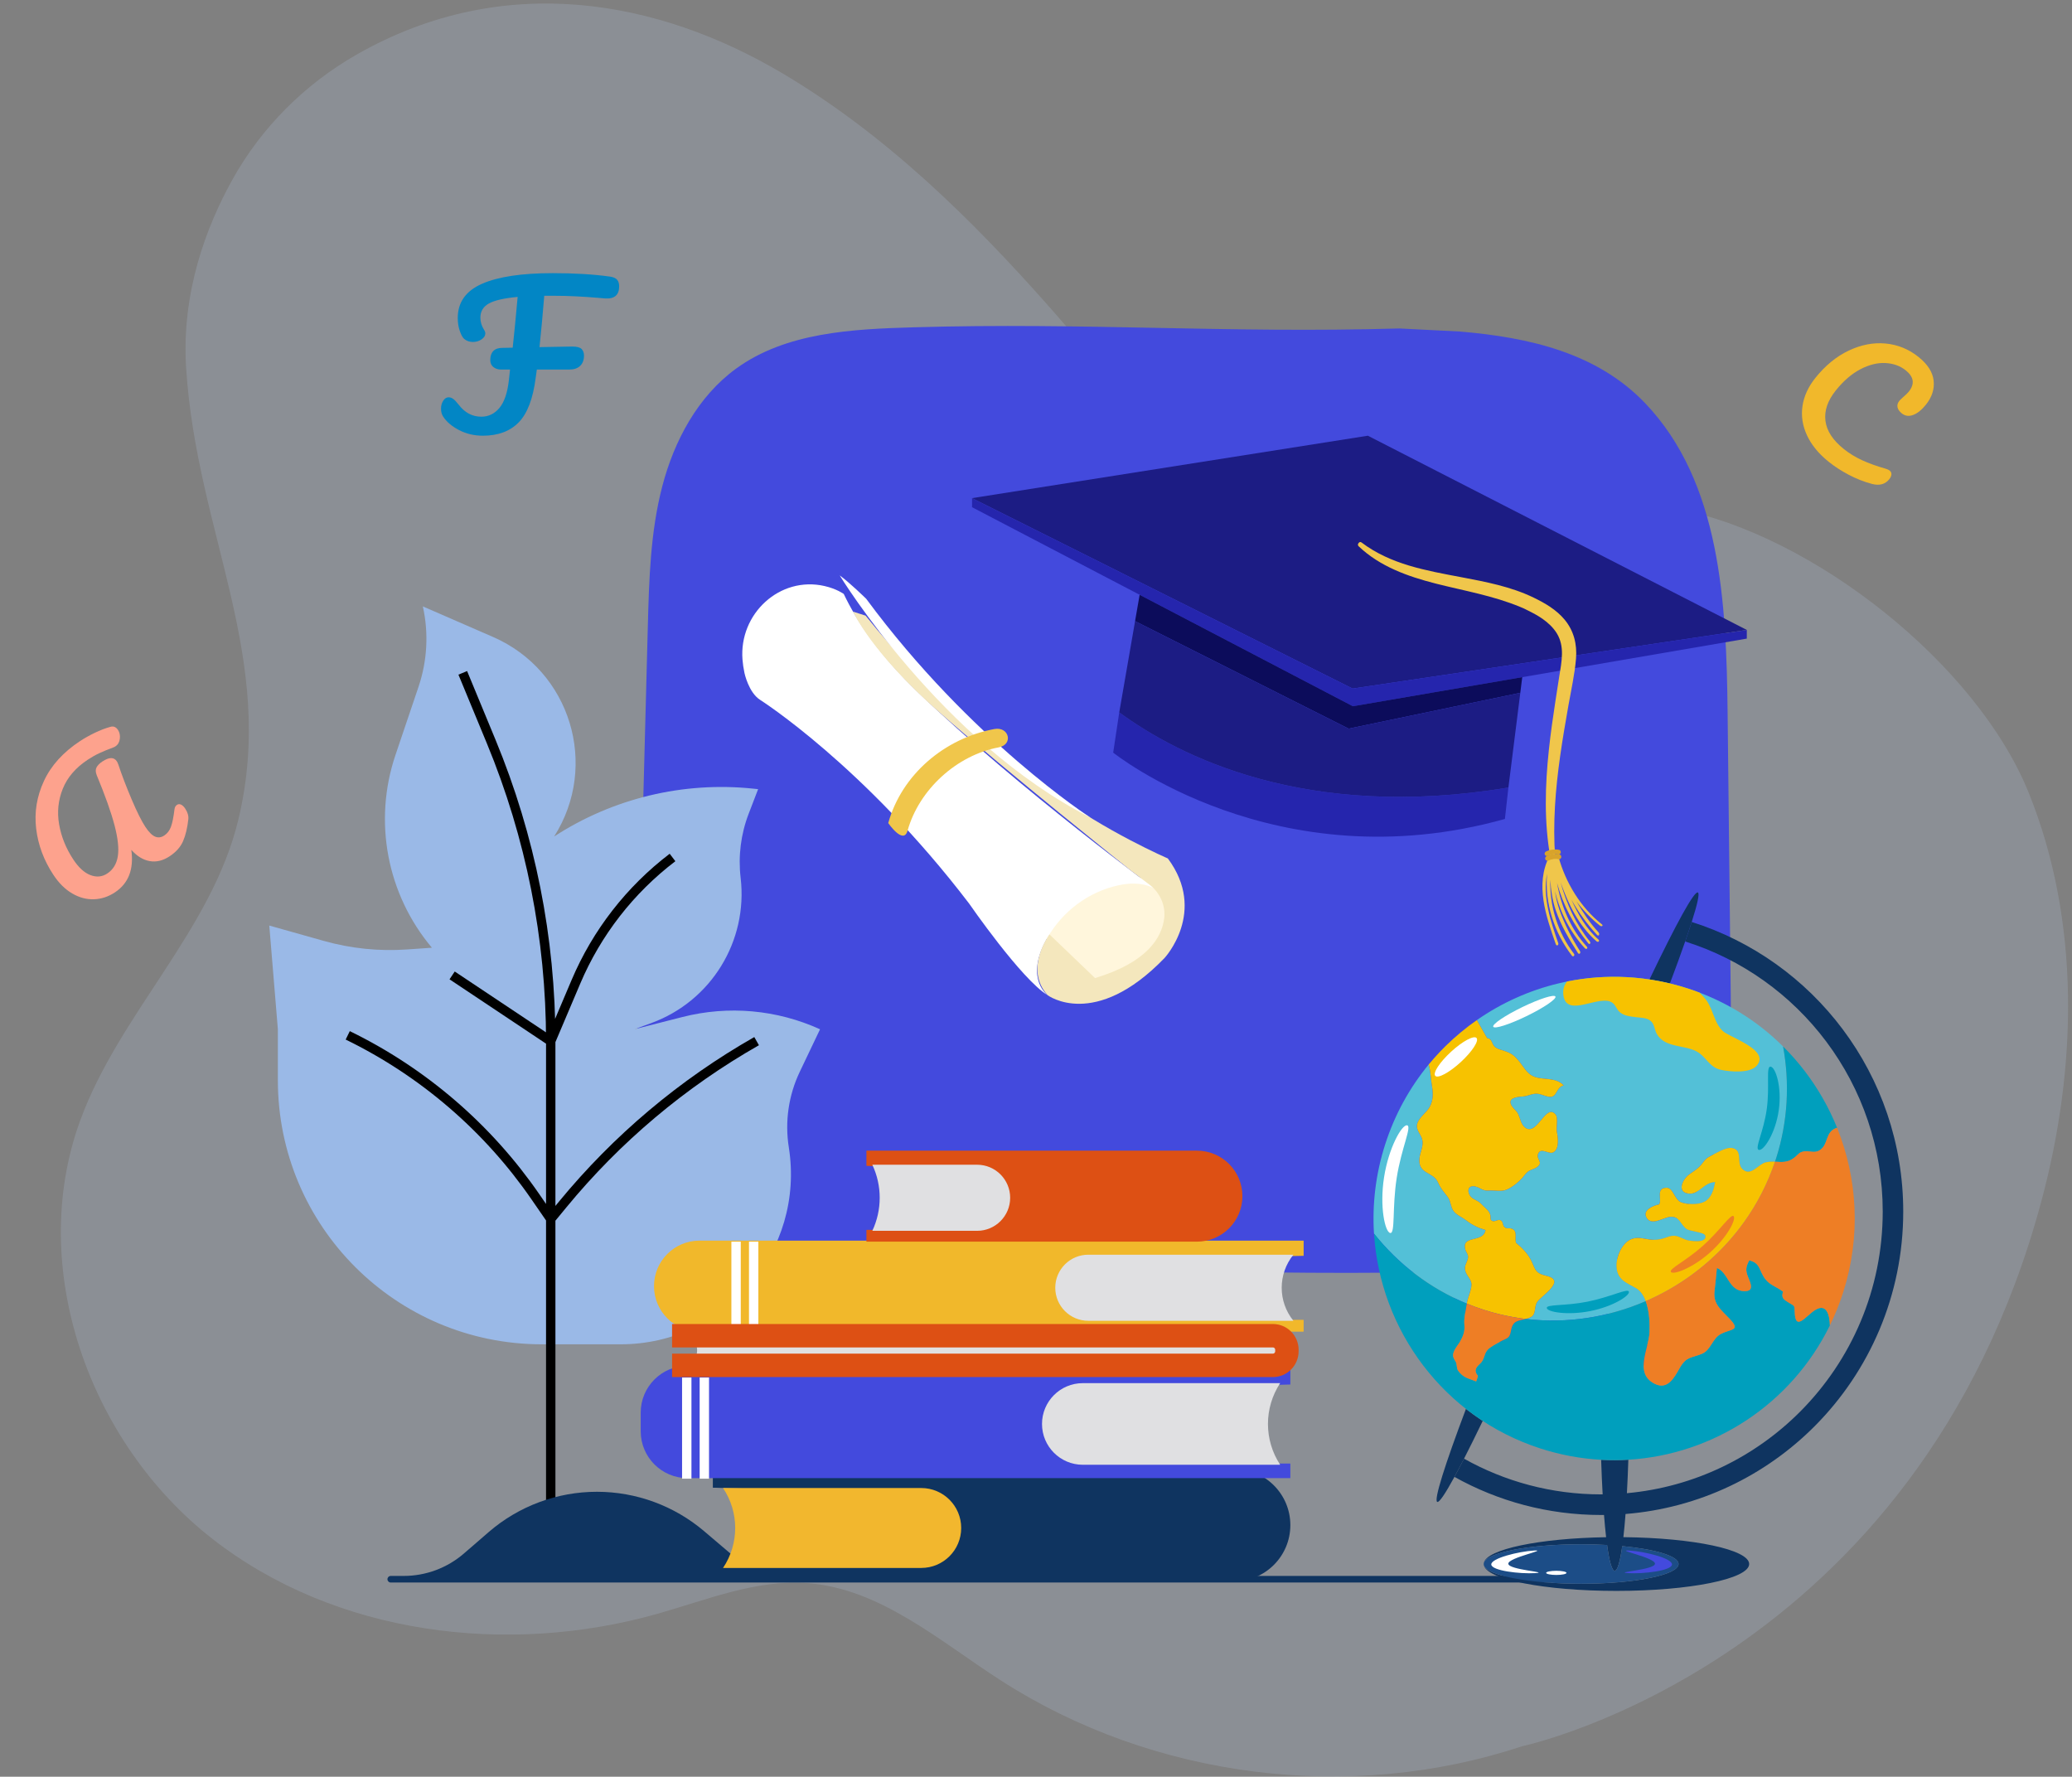 <?xml version="1.0" encoding="UTF-8"?> <svg xmlns="http://www.w3.org/2000/svg" width="442" height="379" viewBox="0 0 442 379" fill="none"><rect x="0" y="0" width="442" height="379" fill="#808080" stroke="none"/><path opacity="0.2" d="M39.706 78.479C41.952 113.874 59.094 140.258 50.866 174.756C45.226 198.404 25.43 216.216 17.097 239.054C5.675 270.357 19.006 307.693 45.256 328.217C71.506 348.741 108.172 353.307 140.238 344.248C150.754 341.276 161.258 336.911 172.158 337.695C187.768 338.818 200.422 350.057 213.587 358.519C246.047 379.384 288.053 384.672 324.671 372.503C324.671 372.503 408.934 354.755 435.434 256.351C443.136 227.749 443.852 196.544 432.754 169.081C421.656 141.618 386.675 114.011 357.571 108.504C326.627 102.649 292.617 116.065 264.11 102.679C247.587 94.921 236.253 79.534 224.175 65.847C207.232 46.647 188.794 28.577 166.75 15.547C140.804 0.21 107.789 -6.442 76.102 11.63C65.005 17.959 55.767 27.181 49.561 38.348C43.996 48.363 38.686 62.398 39.706 78.479Z" fill="#BCD0ED"></path><path d="M135.947 219.048C136.695 190.605 137.444 162.163 138.192 133.72C138.457 123.649 138.736 113.474 141.28 103.726C143.824 93.978 148.877 84.552 157.026 78.629C167.689 70.879 181.758 70.203 194.935 69.818C231.505 68.75 261.92 71.134 298.49 70.065L311.409 70.718C326.204 71.967 340.653 75.26 350.921 85.984C367.074 102.856 368.275 128.644 368.534 152C368.757 172.095 368.98 192.19 369.203 212.285C369.391 229.165 368.925 247.836 357.47 260.234C352.015 266.137 345.194 269.105 337.71 270.521C338.291 272.588 339.115 274.585 340.188 276.446C343.798 282.707 350.099 287.354 357.147 288.954C346.23 294.039 332.894 293.571 322.361 287.735C315.61 283.994 310.129 278.104 306.667 271.213C282.912 272.334 198.065 270.198 174.632 268.236C163.825 267.332 150.604 263.364 143.166 255.473C134.867 246.669 135.629 231.143 135.947 219.048Z" fill="#434ADD"></path><path d="M89.282 146.494L84.359 161.057C79.587 175.177 82.535 190.763 92.135 202.164L86.787 202.535C80.83 202.948 74.846 202.333 69.098 200.715L57.445 197.435L59.275 219.56V230.444C59.275 261.546 84.488 286.76 115.591 286.76H132.397C154.725 286.76 171.767 266.803 168.27 244.75C167.4 239.267 168.214 233.65 170.603 228.638L174.931 219.56C165.731 215.368 155.374 214.444 145.577 216.942L135.305 219.56L138.942 218.231C151.704 213.563 159.589 200.74 157.993 187.245C157.447 182.622 158.034 177.935 159.704 173.589L161.723 168.336L160.616 168.222C145.731 166.681 130.767 170.283 118.213 178.429C127.858 163.261 121.681 143.064 105.201 135.887L90.202 129.355C91.467 135.045 91.149 140.973 89.282 146.494Z" fill="#9AB9E7"></path><path d="M98.717 143.529L104.792 158.215C113.17 178.469 117.482 200.173 117.482 222.091V222.091M117.482 222.091L96.449 208.069M117.482 222.091V260.031M117.482 222.091L122.864 209.411C127.309 198.938 134.409 189.804 143.463 182.913V182.913M117.482 260.031V324.077M117.482 260.031L114.211 255.287C104.054 240.554 90.265 228.694 74.18 220.853V220.853M117.482 260.031L120.008 256.959C131.56 242.905 145.59 231.087 161.402 222.091V222.091" stroke="black" stroke-width="2"></path><path d="M82.652 336.87C82.652 336.482 82.967 336.168 83.355 336.168H86.118C90.839 336.168 95.401 334.467 98.971 331.378L104.231 326.826C110.648 321.273 118.85 318.217 127.336 318.217V318.217C135.713 318.217 143.817 321.195 150.2 326.619L160.561 335.423C161.126 335.904 161.844 336.168 162.586 336.168H330.742C331.13 336.168 331.445 336.482 331.445 336.87V336.87C331.445 337.258 331.13 337.573 330.742 337.573H83.355C82.967 337.573 82.652 337.258 82.652 336.87V336.87Z" fill="#0F3460"></path><path d="M275.258 325.332C275.258 318.711 269.891 313.344 263.27 313.344H152.063V317.346L165.264 317.746L169.392 325.332L161.672 334.207H152.063V337.32H263.27C269.891 337.32 275.258 331.953 275.258 325.332V325.332Z" fill="#0F3460"></path><path d="M136.676 301.334C136.676 295.811 141.153 291.334 146.676 291.334H275.257V295.336L260.407 295.736L255.764 303.322L264.448 312.196H275.257V315.31H146.676C141.153 315.31 136.676 310.833 136.676 305.31V301.334Z" fill="#434ADD"></path><path d="M146.5 293.843V315.425" stroke="white" stroke-width="2"></path><path d="M150.25 293.843V315.425" stroke="white" stroke-width="2"></path><path d="M139.512 274.349C139.512 268.988 143.858 264.642 149.218 264.642H278.093V267.882L263.243 268.206L258.599 274.349L267.284 281.534H278.093V284.055H149.218C143.858 284.055 139.512 279.709 139.512 274.349V274.349Z" fill="#F1B82B"></path><path d="M265.031 255.156C265.031 249.795 260.685 245.45 255.325 245.45L184.825 245.45V248.69L193.42 249.014L196.107 255.156L191.081 262.342H184.825V264.863H255.325C260.685 264.863 265.031 260.517 265.031 255.156V255.156Z" fill="#DD5014"></path><path d="M205.043 325.941C205.043 321.233 201.226 317.416 196.518 317.416H154.237V317.416C157.699 322.572 157.699 329.31 154.237 334.466V334.466H196.518C201.226 334.466 205.043 330.649 205.043 325.941V325.941Z" fill="#F2B72E"></path><path d="M222.281 303.75C222.281 298.942 226.179 295.044 230.987 295.044H273.087V295.044C269.613 300.328 269.613 307.172 273.087 312.455V312.455H230.987C226.179 312.455 222.281 308.558 222.281 303.75V303.75Z" fill="#E0E0E2"></path><path d="M225.109 274.695C225.109 270.802 228.265 267.646 232.158 267.646H275.915V267.646C272.58 271.754 272.58 277.637 275.915 281.744V281.744H232.158C228.265 281.744 225.109 278.588 225.109 274.695V274.695Z" fill="#E0E0E2"></path><path d="M215.488 255.503C215.488 251.61 212.332 248.454 208.439 248.454H186.084V248.454C188.182 252.919 188.182 258.087 186.084 262.552V262.552H208.439C212.332 262.552 215.488 259.396 215.488 255.503V255.503Z" fill="#E0E0E2"></path><path d="M157.02 264.863V283.719" stroke="white" stroke-width="2"></path><path d="M160.773 264.863V283.719" stroke="white" stroke-width="2"></path><path d="M147.633 285.244H274.836V290.775H147.633V290.775C149.067 289.21 149.067 286.809 147.633 285.244V285.244Z" fill="#E0E0E2"></path><path d="M143.367 291.249H271.521C273.178 291.249 274.521 289.905 274.521 288.249V287.928C274.521 286.271 273.178 284.928 271.521 284.928H143.367" stroke="#DD5014" stroke-width="5"></path><path d="M291.792 92.942L207.355 106.26L288.541 146.88L372.629 134.374L291.792 92.942Z" fill="#1C1C84"></path><path d="M207.355 106.26V108.191L288.602 150.65L372.629 136.223V134.374L288.541 146.88L207.355 106.26Z" fill="#2525AD"></path><path d="M238.759 151.96L237.465 160.545C237.465 160.545 272.137 188.383 321.026 174.696L321.775 167.988C278.56 175.218 251.358 161.21 238.759 151.96Z" fill="#2525AD"></path><path d="M341.699 197.161C337.174 193.572 333.969 188.279 332.443 182.71C332.33 182.297 331.779 182.446 331.714 182.801C331.611 182.664 331.405 182.644 331.239 182.73C331.159 182.443 330.693 182.312 330.514 182.659C327.411 188.674 329.808 195.468 331.884 201.418C332.047 201.886 332.564 201.634 332.401 201.165C330.776 196.509 329.037 191.295 330.025 186.388C329.474 192.591 331.541 198.944 335.327 203.867C335.601 204.222 336.025 203.795 335.75 203.437C332.313 198.968 330.537 193.297 330.72 187.665C330.826 189.883 331.17 192.096 331.88 194.188C332.968 197.393 334.785 200.453 336.605 203.291C336.872 203.709 337.295 203.279 337.027 202.862C335.278 200.133 333.77 197.203 332.679 194.14C332.211 192.827 331.903 191.453 331.708 190.058C332.754 194.569 334.932 198.811 338.064 202.254C338.394 202.617 338.83 202.295 338.496 201.927C335.065 198.154 333.001 193.324 332.149 188.339C333.408 193.007 335.732 197.422 338.801 201.214C339.111 201.597 339.434 201.181 339.121 200.794C336.125 197.092 334.145 192.764 332.907 188.21C334.574 192.907 336.737 197.439 340.556 200.78C340.93 201.107 341.339 200.728 340.966 200.402C338.342 198.106 336.613 195.007 335.202 191.898C336.732 194.616 338.572 197.156 340.706 199.452C341.043 199.815 341.328 199.238 340.995 198.879C339.117 196.859 337.676 194.623 336.28 192.257C337.717 194.183 339.388 195.936 341.281 197.437C341.669 197.745 342.089 197.47 341.699 197.161Z" fill="#F0C64B"></path><path d="M333.745 132.157C331.981 130.049 329.599 128.664 327.16 127.481C322.309 125.129 316.921 124.107 311.662 123.112C304.23 121.706 296.628 120.405 290.449 115.721C290.208 115.539 289.976 115.63 289.838 115.815C289.826 115.827 289.818 115.84 289.808 115.853C289.804 115.859 289.798 115.864 289.795 115.871C289.646 116.054 289.606 116.317 289.826 116.528C294.355 120.857 300.409 123 306.37 124.509C312.392 126.033 318.539 127.077 324.304 129.471C324.483 129.545 324.662 129.62 324.841 129.694C324.875 129.708 325.065 129.795 325.067 129.794C325.362 129.938 325.655 130.086 325.948 130.231C327.027 130.766 328.078 131.321 329.066 132.016C330.249 132.848 331.346 133.869 332.107 135.11C332.939 136.466 333.228 137.986 333.197 139.563C333.166 141.204 332.861 142.835 332.595 144.45C332.32 146.123 332.071 147.801 331.814 149.477C331.282 152.941 330.786 156.408 330.413 159.893C329.589 167.565 329.364 175.391 330.744 183.014C330.846 183.58 331.796 183.455 331.753 182.878C331.217 175.642 331.807 168.388 332.823 161.219C333.328 157.652 333.94 154.099 334.564 150.55C335.149 147.219 335.922 143.861 336.196 140.486C336.444 137.424 335.735 134.537 333.745 132.157Z" fill="#F0C64B"></path><path d="M330.366 183.56C330.453 183.518 330.542 183.479 330.631 183.441C330.685 183.42 330.683 183.42 330.623 183.443C330.649 183.434 330.675 183.424 330.701 183.415C330.741 183.402 330.78 183.389 330.82 183.377C331.012 183.318 331.209 183.275 331.408 183.247C331.455 183.24 331.504 183.231 331.552 183.229C331.418 183.236 331.574 183.228 331.601 183.227C331.698 183.222 331.795 183.22 331.892 183.222C331.989 183.224 332.086 183.229 332.183 183.238C332.231 183.243 332.279 183.249 332.327 183.255C332.355 183.259 332.382 183.263 332.409 183.267C332.342 183.255 332.338 183.254 332.397 183.265C332.538 183.292 332.662 183.299 332.794 183.228C332.903 183.17 333.009 183.052 333.042 182.931C333.107 182.689 332.99 182.338 332.707 182.285C331.741 182.105 330.767 182.219 329.881 182.654C329.64 182.772 329.532 183.116 329.67 183.349C329.816 183.595 330.107 183.687 330.366 183.56Z" fill="#D8A32B"></path><path d="M330.256 182.557C330.344 182.515 330.432 182.476 330.522 182.438C330.576 182.417 330.573 182.418 330.513 182.44C330.539 182.431 330.566 182.422 330.592 182.413C330.631 182.399 330.671 182.386 330.71 182.374C330.902 182.316 331.099 182.272 331.298 182.244C331.346 182.237 331.395 182.228 331.443 182.226C331.309 182.233 331.465 182.226 331.492 182.224C331.589 182.219 331.686 182.217 331.783 182.219C331.88 182.221 331.977 182.226 332.073 182.236C332.122 182.24 332.17 182.246 332.218 182.252C332.245 182.256 332.273 182.26 332.3 182.264C332.233 182.252 332.228 182.251 332.287 182.262C332.428 182.289 332.553 182.296 332.685 182.226C332.793 182.167 332.9 182.049 332.932 181.928C332.997 181.686 332.88 181.335 332.598 181.283C331.632 181.102 330.658 181.216 329.772 181.651C329.53 181.769 329.423 182.113 329.561 182.346C329.707 182.593 329.998 182.684 330.256 182.557Z" fill="#D8A32B"></path><path d="M324.308 147.787L324.728 144.447L288.595 150.65L243.108 126.879L242.133 132.496L287.687 155.43L324.308 147.787Z" fill="#0C0C5B"></path><path d="M287.69 155.43L242.136 132.496L238.758 151.96C251.357 161.21 278.56 175.218 321.774 167.988L324.312 147.787L287.69 155.43Z" fill="#1C1C84"></path><path d="M247.572 190.439C250.794 195.253 248.117 202.696 241.593 207.062C235.069 211.428 230.183 209.053 226.161 204.884C220.279 198.785 223.401 193.994 229.925 189.627C236.449 185.261 244.35 185.624 247.572 190.439Z" fill="#FFF6DC"></path><path d="M162.202 149.326C162.202 149.326 184.335 163.38 206.732 192.74C206.732 192.74 217.892 208.917 223.486 212.292C223.486 212.292 218.834 209.037 222.857 201.104C225.813 195.279 231.1 190.878 237.397 189.138C240.914 188.165 244.798 188.023 247.619 190.5C247.619 190.5 217.263 168.247 196.034 147.862C187.552 139.717 182.727 132.468 179.99 126.698C179.99 126.698 178.496 125.604 175.897 125.011C166.343 122.831 157.633 130.915 158.388 140.685C158.459 141.597 158.595 142.554 158.81 143.555C158.81 143.555 159.683 147.756 162.202 149.326Z" fill="white"></path><path d="M223.484 212.292C223.484 212.292 233.5 219.817 248.422 204.355C248.422 204.355 257.585 194.482 249.121 183.115C249.121 183.115 235.806 177.388 224.343 168.835C212.881 160.283 198.385 148.373 184.646 131.324L181.977 130.47C181.977 130.47 185.836 139.189 200.391 151.959C214.946 164.729 241.172 185.665 241.172 185.665L245.127 188.632C247.397 190.336 248.7 193.109 248.342 195.925C247.833 199.935 244.804 205.264 233.598 208.638L223.872 199.315C223.872 199.315 218.344 206.666 223.484 212.292Z" fill="#F4E7BD"></path><path d="M232.617 174.409C232.617 174.409 207.128 158.001 184.778 127.73C184.778 127.73 181.219 124.245 179.125 122.744C179.125 122.744 200.741 158.217 232.617 174.409Z" fill="white"></path><path d="M193.603 177.196C196.048 168.427 204.103 161.089 213.042 159.424C216.223 158.831 215.281 154.923 212.109 155.514C201.508 157.49 192.372 165.198 189.479 175.574C189.479 175.574 192.734 180.314 193.603 177.196Z" fill="#F0C64B"></path><g clip-path="url(#clip0_737_461)"><path d="M387.122 304.208C398.782 292.501 406 276.303 405.999 258.435C406 243.858 401.195 230.387 393.093 219.567C385.093 208.88 373.873 200.77 360.875 196.67C360.483 197.898 360.016 199.292 359.48 200.834C371.623 204.643 382.119 212.219 389.597 222.208C397.15 232.301 401.623 244.832 401.624 258.435C401.623 275.104 394.904 290.175 384.029 301.101C374.366 310.803 361.447 317.208 347.051 318.52C347.174 316.296 347.278 313.906 347.359 311.381C345.438 311.496 343.502 311.502 341.557 311.395C341.64 314.009 341.748 316.481 341.878 318.77C341.768 318.771 341.659 318.774 341.55 318.774C330.927 318.774 320.963 316.008 312.308 311.154C311.564 312.607 310.879 313.909 310.262 315.042C319.526 320.219 330.203 323.169 341.55 323.169C341.757 323.169 341.962 323.163 342.169 323.161C342.304 324.908 342.453 326.497 342.615 327.908C328.358 328.131 317.064 330.49 316.528 333.409C317.085 331.184 326.165 329.415 337.284 329.415C339.203 329.415 341.058 329.469 342.822 329.568C343.297 333.052 343.857 335.07 344.457 335.07C345.044 335.07 345.592 333.147 346.06 329.809C353.151 330.479 358.067 331.936 358.067 333.626C358.067 335.951 348.762 337.837 337.284 337.837C326.165 337.837 317.085 336.067 316.528 333.843C317.091 336.911 329.537 339.363 344.816 339.363C360.455 339.363 373.132 336.794 373.132 333.626C373.132 330.559 361.249 328.053 346.301 327.897C346.468 326.434 346.622 324.779 346.761 322.957C362.477 321.694 376.616 314.765 387.122 304.208Z" fill="#0F3460"></path><path d="M337.283 337.837C348.761 337.837 358.066 335.951 358.066 333.626C358.066 331.936 353.15 330.479 346.059 329.809C345.591 333.147 345.043 335.07 344.456 335.07C343.856 335.07 343.296 333.052 342.821 329.568C341.057 329.469 339.202 329.415 337.283 329.415C326.164 329.415 317.084 331.184 316.527 333.409C316.509 333.481 316.5 333.553 316.5 333.626C316.5 333.699 316.509 333.77 316.527 333.843C317.084 336.067 326.164 337.837 337.283 337.837Z" fill="#1C4D87"></path><path d="M316.297 303.102C316.209 303.045 316.121 302.987 316.033 302.929C315.561 302.617 315.095 302.297 314.635 301.969C314.539 301.901 314.445 301.831 314.349 301.762C313.945 301.47 313.545 301.172 313.15 300.869C313.071 300.808 312.991 300.749 312.913 300.688C312.848 300.638 312.783 300.588 312.718 300.537C308.213 312.487 305.816 320.043 306.594 320.379C307.012 320.559 308.303 318.638 310.263 315.042C310.881 313.909 311.565 312.607 312.31 311.154C313.495 308.841 314.832 306.141 316.297 303.102Z" fill="#0F3460"></path><path d="M359.481 200.834C360.017 199.292 360.484 197.898 360.877 196.67C362.112 192.797 362.603 190.554 362.187 190.375C361.399 190.035 357.506 197.165 351.867 208.934C353.32 209.153 354.775 209.432 356.226 209.782C357.49 206.42 358.583 203.417 359.481 200.834Z" fill="#0F3460"></path><path d="M360.019 210.848C358.759 210.441 357.494 210.086 356.228 209.782C354.776 209.432 353.322 209.153 351.868 208.934C338.676 206.95 325.557 210.272 315.052 217.592L317.236 221.442C318.267 221.525 318.203 222.556 318.75 223.166C319.237 223.707 319.997 223.873 320.658 224.081C322.328 224.609 323.037 225.1 324.144 226.49C325.406 228.074 325.959 229.495 328.148 229.917C330.021 230.278 332.147 229.984 333.567 231.535C331.842 231.971 332.23 234.183 330.479 233.962C329.387 233.824 328.517 233.184 327.358 233.323C326.53 233.421 325.8 233.825 324.956 233.887C323.755 233.975 321.347 234.13 322.539 235.976C322.953 236.616 323.537 236.926 323.887 237.686C324.32 238.63 324.475 239.912 325.385 240.558C327.942 242.372 329.766 235.172 331.866 237.767C332.423 238.456 331.94 240.502 332.117 241.411C332.349 242.608 332.723 245.065 331.345 245.814C330.42 246.317 328.68 244.662 328.121 246.124C327.658 247.337 329.327 247.865 327.906 248.946C327.342 249.376 326.574 249.464 325.996 249.88C325.479 250.251 325.175 250.782 324.759 251.25C323.903 252.213 322.602 253.24 321.416 253.758C320.242 254.271 318.839 253.859 317.58 253.964C316.238 254.077 315.892 253.372 314.682 253.089C313.347 252.777 312.877 253.851 313.53 254.969C314.066 255.886 315.208 255.971 315.91 256.757C316.624 257.556 317.679 258.164 317.929 259.189C318.072 259.772 317.739 260.201 318.393 260.465C318.896 260.669 319.559 260.024 320.104 260.292C320.7 260.585 320.489 261.313 320.905 261.72C321.403 262.208 321.892 261.881 322.466 262.082C323.793 262.548 323.109 263.973 323.386 265.105C324.74 266.197 326.086 267.584 326.784 269.2C327.643 271.188 327.752 271.643 329.967 272.174C334.183 273.185 328.83 276.374 327.916 277.732C327.201 278.795 327.776 280.341 326.54 280.97C326.193 281.148 325.845 281.263 325.507 281.351C334.323 282.402 343.136 280.986 351.067 277.554C350.63 276.366 349.985 275.362 349.042 274.803C347.221 273.724 345.308 273.185 344.907 270.802C344.629 269.149 345.225 267.154 346.203 265.818C347.332 264.278 348.679 263.824 350.497 264.165C352.52 264.545 353.548 264.669 355.535 263.94C357.451 263.236 357.837 263.76 359.625 264.458C360.304 264.723 364.106 265.318 363.797 263.634C363.642 262.787 360.469 262.691 359.752 262.142C358.383 261.095 358.372 259.471 356.349 259.564C354.966 259.626 352.421 261.537 351.317 259.872C350.182 258.161 352.68 257.151 353.906 256.92C354.635 255.92 353.104 253.416 355.504 253.36C356.923 253.328 357.189 255.86 358.58 256.441C359.889 256.989 362.379 257.02 363.633 256.328C365.133 255.501 365.571 253.75 365.893 252.14C363.607 252.174 362.424 254.69 360.502 254.624C357.511 254.522 358.897 251.547 360.31 250.54C361.304 249.832 362.119 249.38 362.914 248.437C363.552 247.681 363.767 247.177 364.703 246.7C365.809 246.136 368.152 244.681 369.401 244.878C371.921 245.275 370.328 247.968 371.639 249.324C373.435 251.181 375.03 248.312 376.701 247.941C377.398 247.786 378.037 247.784 378.646 247.809C378.646 247.809 378.646 247.809 378.646 247.809C378.722 247.581 378.801 247.355 378.874 247.125C381.413 239.188 381.797 231.001 380.37 223.225C374.827 217.722 367.948 213.406 360.019 210.848Z" fill="#53C0D7"></path><path d="M312.9 278.082C312.904 278.047 312.91 278.014 312.914 277.98C313.07 276.741 314.098 274.798 313.86 273.65C313.629 272.531 312.467 271.791 312.5 270.449C312.52 269.621 313.188 268.901 313.168 268.082C313.152 267.469 312.732 267.115 312.58 266.556C311.697 263.332 316.518 265.208 316.882 262.379C315.27 261.915 314.045 261.302 312.726 260.287C311.874 259.631 310.649 259.171 310.026 258.271C309.416 257.388 309.502 256.257 308.853 255.373C308.053 254.28 307.325 253.556 306.781 252.277C305.757 249.874 302.431 250.53 302.797 247.075C302.943 245.692 303.771 244.366 303.359 242.964C303.034 241.853 301.996 241.031 302.307 239.773C302.655 238.361 304.288 237.382 304.975 236.123C305.791 234.628 305.718 233.09 305.436 231.465C305.24 230.338 305.195 228.543 304.769 227.073C300.727 231.98 297.528 237.725 295.471 244.158C293.451 250.474 292.71 256.894 293.1 263.137C298.234 269.591 304.962 274.825 312.9 278.082Z" fill="#53C0D7"></path><path d="M304.976 236.123C304.289 237.382 302.656 238.362 302.307 239.773C301.996 241.031 303.035 241.853 303.36 242.964C303.772 244.366 302.944 245.692 302.798 247.075C302.432 250.53 305.758 249.874 306.781 252.277C307.326 253.556 308.053 254.28 308.854 255.373C309.503 256.257 309.417 257.388 310.027 258.271C310.65 259.171 311.874 259.631 312.726 260.287C314.046 261.302 315.27 261.916 316.883 262.379C316.518 265.208 311.697 263.332 312.581 266.557C312.733 267.115 313.152 267.469 313.168 268.082C313.189 268.901 312.521 269.621 312.5 270.449C312.467 271.791 313.63 272.531 313.861 273.65C314.099 274.798 313.071 276.741 312.915 277.98C312.911 278.014 312.905 278.047 312.901 278.082C313.436 278.302 313.979 278.51 314.525 278.712C314.562 278.726 314.599 278.742 314.636 278.755C315.219 278.969 315.809 279.172 316.404 279.364C316.792 279.489 317.181 279.609 317.57 279.723C317.747 279.775 317.926 279.823 318.104 279.874C318.31 279.932 318.517 279.992 318.724 280.047C318.962 280.112 319.201 280.171 319.439 280.23C319.583 280.267 319.727 280.305 319.871 280.34C320.151 280.407 320.431 280.471 320.712 280.533C320.81 280.555 320.909 280.578 321.007 280.6C321.321 280.667 321.635 280.731 321.949 280.792C322.011 280.804 322.073 280.817 322.136 280.829C322.477 280.895 322.819 280.955 323.16 281.013C323.193 281.019 323.226 281.025 323.258 281.03C323.621 281.09 323.983 281.147 324.346 281.199C324.356 281.201 324.367 281.202 324.378 281.204C324.754 281.257 325.13 281.306 325.506 281.351C325.844 281.263 326.192 281.148 326.539 280.97C327.776 280.341 327.2 278.796 327.915 277.732C328.83 276.374 334.182 273.185 329.966 272.174C327.751 271.643 327.642 271.188 326.783 269.2C326.085 267.584 324.739 266.197 323.385 265.105C323.109 263.973 323.793 262.548 322.465 262.082C321.891 261.881 321.402 262.208 320.904 261.72C320.489 261.313 320.699 260.585 320.103 260.292C319.558 260.024 318.895 260.669 318.392 260.466C317.738 260.201 318.071 259.772 317.928 259.189C317.678 258.164 316.623 257.556 315.909 256.757C315.207 255.971 314.065 255.886 313.529 254.969C312.876 253.852 313.346 252.777 314.681 253.089C315.891 253.372 316.238 254.077 317.58 253.964C318.838 253.859 320.241 254.271 321.415 253.758C322.601 253.24 323.902 252.213 324.758 251.25C325.174 250.782 325.478 250.252 325.995 249.88C326.573 249.464 327.341 249.376 327.905 248.946C329.326 247.865 327.658 247.337 328.12 246.124C328.68 244.662 330.419 246.317 331.345 245.814C332.722 245.065 332.348 242.608 332.116 241.411C331.939 240.502 332.422 238.456 331.865 237.767C329.765 235.173 327.941 242.373 325.385 240.558C324.474 239.912 324.319 238.63 323.886 237.686C323.536 236.926 322.952 236.616 322.538 235.976C321.346 234.13 323.755 233.975 324.955 233.887C325.799 233.825 326.529 233.421 327.357 233.323C328.516 233.184 329.386 233.824 330.478 233.962C332.229 234.183 331.841 231.971 333.566 231.535C332.147 229.984 330.02 230.278 328.147 229.917C325.958 229.495 325.405 228.074 324.143 226.49C323.036 225.1 322.327 224.609 320.658 224.082C319.996 223.873 319.236 223.707 318.75 223.166C318.202 222.556 318.267 221.525 317.236 221.442L315.051 217.592H315.05C315.046 217.595 315.041 217.598 315.037 217.601C312.678 219.247 310.45 221.093 308.384 223.126C308.356 223.154 308.327 223.182 308.299 223.209C307.496 224.003 306.718 224.825 305.966 225.674C305.928 225.717 305.89 225.76 305.853 225.802C305.493 226.21 305.14 226.624 304.793 227.044C304.785 227.054 304.777 227.063 304.769 227.072C304.769 227.073 304.77 227.073 304.77 227.073C305.196 228.543 305.241 230.338 305.437 231.465C305.719 233.09 305.792 234.628 304.976 236.123Z" fill="#F7C200"></path><path d="M352.401 276.951C352.71 276.807 353.018 276.66 353.324 276.509C353.414 276.464 353.505 276.419 353.595 276.373C353.878 276.232 354.161 276.089 354.441 275.942C354.541 275.89 354.641 275.835 354.741 275.783C355.01 275.64 355.279 275.495 355.546 275.347C355.65 275.289 355.754 275.23 355.858 275.171C356.12 275.024 356.381 274.874 356.64 274.722C356.744 274.661 356.847 274.599 356.951 274.538C357.209 274.383 357.467 274.226 357.723 274.067C357.823 274.005 357.923 273.942 358.023 273.879C358.283 273.716 358.541 273.549 358.798 273.38C358.891 273.32 358.983 273.259 359.075 273.198C359.342 273.02 359.607 272.84 359.87 272.657C359.95 272.602 360.029 272.547 360.108 272.492C360.389 272.294 360.668 272.094 360.946 271.891C361.005 271.847 361.064 271.805 361.123 271.761C361.434 271.531 361.742 271.298 362.047 271.061C362.071 271.043 362.095 271.025 362.119 271.006C363.809 269.691 365.418 268.267 366.934 266.74C366.938 266.736 366.941 266.732 366.945 266.729C367.24 266.431 367.532 266.13 367.819 265.824C367.84 265.803 367.86 265.78 367.881 265.758C368.152 265.47 368.419 265.179 368.683 264.884C368.713 264.852 368.741 264.819 368.769 264.787C369.026 264.499 369.28 264.209 369.53 263.915C369.559 263.879 369.589 263.844 369.619 263.809C369.867 263.515 370.113 263.218 370.355 262.918C370.383 262.883 370.411 262.848 370.439 262.813C370.684 262.507 370.926 262.198 371.164 261.887C371.186 261.858 371.207 261.83 371.229 261.802C371.476 261.477 371.719 261.149 371.958 260.817C371.969 260.802 371.98 260.787 371.991 260.772C374.789 256.884 377.054 252.538 378.643 247.809C378.034 247.784 377.396 247.787 376.698 247.941C375.027 248.312 373.433 251.181 371.637 249.324C370.326 247.968 371.919 245.275 369.399 244.878C368.149 244.681 365.806 246.137 364.7 246.7C363.764 247.178 363.55 247.681 362.911 248.437C362.116 249.38 361.302 249.832 360.308 250.541C358.895 251.547 357.509 254.522 360.499 254.624C362.422 254.69 363.604 252.174 365.891 252.14C365.569 253.75 365.13 255.501 363.631 256.328C362.377 257.02 359.887 256.989 358.577 256.442C357.187 255.86 356.921 253.328 355.501 253.36C353.102 253.416 354.632 255.92 353.904 256.92C352.677 257.152 350.18 258.161 351.315 259.872C352.418 261.537 354.964 259.626 356.347 259.564C358.37 259.471 358.38 261.095 359.749 262.142C360.467 262.691 363.64 262.788 363.795 263.634C364.103 265.318 360.301 264.723 359.622 264.458C357.834 263.76 357.448 263.236 355.532 263.94C353.546 264.67 352.517 264.545 350.495 264.165C348.676 263.824 347.329 264.278 346.2 265.818C345.223 267.154 344.627 269.149 344.904 270.802C345.305 273.185 347.219 273.724 349.039 274.803C349.982 275.362 350.627 276.366 351.065 277.554C351.08 277.548 351.095 277.541 351.11 277.534C351.474 277.376 351.837 277.214 352.197 277.048C352.265 277.016 352.332 276.983 352.401 276.951Z" fill="#F7C200"></path><path d="M387.223 279.435C385.274 280.627 382.949 284.193 382.854 279.834C382.822 278.388 382.804 278.625 381.582 277.87C380.611 277.269 379.878 276.875 380.371 275.546C379.099 274.515 377.593 274.177 376.568 272.837C375.19 271.038 375.593 269.422 373.149 268.852C372.436 270.233 372.316 270.947 372.882 272.365C373.415 273.702 374.324 275.463 372.099 275.421C368.712 275.358 368.742 271.458 366.25 270.467C366.116 272.179 365.892 273.87 365.726 275.573C365.466 278.256 367.269 279.524 368.98 281.341C371.346 283.851 369.381 283.437 367.233 284.477C365.234 285.446 365.035 287.948 363.067 288.774C360.773 289.736 359.747 289.305 358.328 291.793C357.142 293.874 355.754 296.585 352.946 295.162C348.552 292.938 351.718 287.743 351.876 284.202C351.958 282.353 351.843 279.661 351.067 277.555C351.082 277.548 351.082 277.548 351.067 277.554C343.136 280.986 334.322 282.402 325.506 281.351C324.027 281.738 322.719 281.6 322.345 283.771C322.021 285.649 321.558 285.334 320.037 286.185C319.267 286.616 317.817 287.34 317.274 288.01C316.488 288.979 316.72 289.994 315.705 290.909C314.814 291.712 314.368 292.433 315.271 293.488C315.178 293.889 315.048 294.293 314.895 294.678C313.515 294.106 312.514 294.011 311.478 292.909C310.777 292.164 310.865 291.976 310.709 290.998C310.605 290.348 310.212 290.114 310.034 289.513C309.688 288.349 310.941 287.105 311.472 286.168C312.162 284.951 312.511 283.967 312.385 282.604C312.243 281.071 312.7 279.595 312.901 278.082C304.963 274.825 298.235 269.591 293.102 263.137C293.102 263.138 293.102 263.139 293.102 263.14C293.139 263.736 293.189 264.331 293.247 264.923C293.256 265.019 293.266 265.115 293.276 265.211C293.397 266.386 293.559 267.553 293.759 268.711C293.776 268.806 293.793 268.902 293.81 268.998C294.017 270.153 294.263 271.299 294.546 272.434C294.57 272.527 294.593 272.621 294.617 272.714C294.762 273.281 294.915 273.845 295.079 274.406C295.087 274.434 295.096 274.461 295.104 274.489C295.261 275.023 295.429 275.554 295.603 276.082C295.632 276.171 295.66 276.259 295.69 276.346C295.874 276.895 296.066 277.441 296.268 277.982C296.289 278.038 296.311 278.093 296.332 278.149C296.521 278.65 296.718 279.147 296.922 279.641C296.955 279.721 296.987 279.8 297.02 279.88C297.242 280.409 297.472 280.934 297.711 281.455C297.745 281.53 297.781 281.605 297.816 281.68C298.037 282.158 298.266 282.631 298.502 283.102C298.535 283.168 298.567 283.235 298.601 283.301C298.859 283.81 299.125 284.315 299.4 284.815C299.448 284.901 299.496 284.987 299.544 285.073C299.802 285.536 300.066 285.995 300.337 286.45C300.366 286.499 300.394 286.547 300.423 286.596C300.716 287.083 301.019 287.566 301.329 288.044C301.389 288.137 301.45 288.229 301.511 288.322C301.81 288.777 302.115 289.23 302.429 289.676C302.446 289.701 302.463 289.726 302.48 289.751C302.809 290.216 303.147 290.675 303.491 291.13C303.563 291.224 303.635 291.319 303.708 291.414C304.401 292.318 305.125 293.2 305.879 294.059C305.961 294.152 306.043 294.245 306.126 294.337C306.504 294.761 306.887 295.181 307.28 295.594C307.302 295.617 307.325 295.64 307.348 295.663C307.721 296.054 308.102 296.437 308.489 296.817C308.579 296.904 308.668 296.992 308.758 297.08C309.164 297.472 309.575 297.859 309.994 298.238C310.047 298.286 310.102 298.333 310.155 298.381C310.535 298.722 310.922 299.058 311.314 299.389C311.408 299.468 311.502 299.549 311.597 299.628C312.03 299.988 312.468 300.342 312.913 300.688C312.992 300.749 313.072 300.808 313.151 300.869C313.545 301.172 313.945 301.47 314.35 301.762C314.446 301.831 314.54 301.901 314.636 301.969C315.096 302.297 315.561 302.617 316.033 302.929C316.121 302.987 316.21 303.045 316.298 303.102C316.308 303.109 316.319 303.115 316.329 303.122C316.747 303.395 317.169 303.662 317.596 303.923C317.686 303.978 317.776 304.035 317.866 304.09C318.354 304.384 318.847 304.669 319.346 304.947C319.46 305.011 319.575 305.073 319.689 305.136C320.139 305.382 320.593 305.623 321.052 305.857C321.129 305.896 321.204 305.937 321.281 305.976C321.797 306.235 322.319 306.485 322.846 306.728C322.972 306.786 323.097 306.843 323.224 306.9C323.72 307.124 324.22 307.342 324.725 307.552C324.775 307.572 324.824 307.594 324.873 307.614C325.418 307.838 325.969 308.05 326.524 308.255C326.66 308.305 326.795 308.354 326.93 308.403C327.494 308.607 328.061 308.805 328.636 308.991C332.925 310.374 337.262 311.159 341.559 311.395C343.504 311.502 345.44 311.496 347.361 311.381C365.473 310.3 382.11 299.555 390.352 282.72C390.312 280.861 389.804 277.856 387.223 279.435Z" fill="#009FBD"></path><path d="M391.257 239.084C391.232 239.026 391.206 238.968 391.18 238.909C390.73 237.899 390.248 236.902 389.735 235.922C389.705 235.864 389.673 235.805 389.642 235.746C389.121 234.761 388.57 233.794 387.987 232.844C387.965 232.808 387.942 232.772 387.92 232.735C387.639 232.281 387.352 231.832 387.058 231.387C387.04 231.359 387.022 231.332 387.005 231.305C386.382 230.368 385.729 229.451 385.046 228.554C385.014 228.513 384.982 228.471 384.95 228.429C384.266 227.537 383.553 226.667 382.811 225.821C382.781 225.787 382.752 225.754 382.722 225.721C382.357 225.306 381.985 224.895 381.605 224.491C381.6 224.486 381.595 224.481 381.591 224.476C381.191 224.051 380.784 223.633 380.368 223.221C381.796 230.999 381.411 239.187 378.873 247.125C378.799 247.355 378.721 247.581 378.645 247.809C380.1 247.869 381.388 248.094 382.916 246.826C383.738 246.143 383.802 245.759 384.921 245.6C385.966 245.452 387.012 246.002 388.023 245.452C390.187 244.274 389.198 241.367 391.88 240.57L391.885 240.569C391.874 240.544 391.864 240.518 391.853 240.492C391.662 240.02 391.463 239.55 391.257 239.084Z" fill="#009FBD"></path><path d="M325.504 281.351C325.128 281.306 324.753 281.257 324.377 281.204C324.366 281.202 324.355 281.201 324.344 281.199C323.982 281.147 323.619 281.09 323.257 281.03C323.224 281.025 323.192 281.019 323.159 281.013C322.818 280.955 322.476 280.895 322.135 280.829C322.072 280.817 322.01 280.804 321.948 280.792C321.634 280.731 321.32 280.667 321.006 280.6C320.907 280.578 320.809 280.555 320.71 280.533C320.43 280.471 320.15 280.407 319.87 280.34C319.726 280.305 319.582 280.267 319.438 280.23C319.199 280.171 318.961 280.112 318.723 280.047C318.516 279.992 318.309 279.932 318.102 279.874C317.924 279.823 317.746 279.775 317.568 279.723C317.179 279.609 316.791 279.489 316.403 279.364C315.807 279.172 315.218 278.969 314.635 278.755C314.597 278.742 314.561 278.726 314.524 278.712C313.977 278.51 313.435 278.302 312.9 278.082C312.698 279.595 312.241 281.071 312.383 282.604C312.509 283.967 312.16 284.951 311.47 286.168C310.939 287.105 309.686 288.349 310.032 289.513C310.211 290.114 310.603 290.348 310.707 290.998C310.863 291.976 310.775 292.164 311.476 292.909C312.512 294.011 313.513 294.106 314.893 294.678C315.046 294.293 315.176 293.889 315.27 293.488C314.366 292.433 314.812 291.712 315.703 290.909C316.718 289.994 316.486 288.979 317.272 288.01C317.815 287.34 319.265 286.616 320.035 286.185C321.556 285.334 322.019 285.649 322.344 283.771C322.717 281.6 324.025 281.738 325.504 281.351H325.505C325.504 281.351 325.504 281.351 325.504 281.351Z" fill="#EE7E25"></path><path d="M390.361 282.7C390.618 282.175 390.865 281.644 391.105 281.107C391.127 281.058 391.15 281.009 391.171 280.96C391.417 280.408 391.655 279.85 391.882 279.284C391.886 279.275 391.889 279.265 391.893 279.256C392.1 278.741 392.297 278.22 392.488 277.696C392.535 277.571 392.58 277.445 392.625 277.319C392.818 276.777 393.007 276.232 393.183 275.68C393.402 274.996 393.601 274.31 393.79 273.624C393.791 273.621 393.792 273.617 393.793 273.614C393.819 273.52 393.846 273.427 393.871 273.334C393.903 273.216 393.928 273.098 393.959 272.981C394.084 272.499 394.205 272.018 394.316 271.536C394.33 271.477 394.347 271.418 394.36 271.359C394.387 271.243 394.413 271.126 394.439 271.01C394.452 270.946 394.463 270.883 394.477 270.819C394.582 270.334 394.679 269.848 394.769 269.363C394.79 269.254 394.816 269.145 394.835 269.036C394.853 268.937 394.869 268.838 394.886 268.74C394.887 268.738 394.887 268.735 394.887 268.733C395.128 267.352 395.31 265.971 395.436 264.593C395.439 264.571 395.442 264.549 395.444 264.527C395.448 264.47 395.455 264.413 395.46 264.357C395.471 264.234 395.474 264.111 395.485 263.987C395.524 263.49 395.558 262.994 395.582 262.497C395.585 262.435 395.592 262.372 395.595 262.31C395.599 262.22 395.603 262.13 395.607 262.041C395.61 261.969 395.609 261.898 395.612 261.827C395.631 261.323 395.641 260.819 395.645 260.316C395.646 260.217 395.652 260.117 395.652 260.018C395.652 259.94 395.651 259.862 395.651 259.784C395.651 259.773 395.65 259.763 395.65 259.751C395.646 258.371 395.586 256.996 395.472 255.631C395.457 255.456 395.438 255.282 395.422 255.107C395.373 254.594 395.319 254.083 395.255 253.573C395.246 253.5 395.241 253.426 395.232 253.354C395.225 253.307 395.22 253.26 395.214 253.214C395.203 253.134 395.188 253.055 395.177 252.975C395.107 252.459 395.028 251.944 394.942 251.43C394.927 251.339 394.916 251.246 394.9 251.155C394.892 251.108 394.884 251.06 394.876 251.013C394.872 250.991 394.867 250.97 394.863 250.948C394.624 249.597 394.332 248.261 393.988 246.939C393.947 246.783 393.903 246.628 393.861 246.473C393.725 245.969 393.582 245.467 393.431 244.968C393.404 244.88 393.382 244.79 393.355 244.702C393.352 244.695 393.351 244.688 393.348 244.681C393.321 244.593 393.289 244.507 393.262 244.419C393.104 243.92 392.939 243.423 392.766 242.929C392.734 242.837 392.707 242.743 392.674 242.652C392.665 242.625 392.656 242.599 392.646 242.573C392.635 242.543 392.623 242.513 392.612 242.482C392.382 241.84 392.141 241.202 391.886 240.569L391.881 240.57C389.199 241.367 390.188 244.274 388.024 245.452C387.013 246.002 385.967 245.452 384.922 245.6C383.803 245.759 383.739 246.143 382.917 246.826C381.389 248.094 380.101 247.87 378.645 247.809C378.645 247.809 378.645 247.809 378.645 247.809C377.056 252.538 374.791 256.884 371.993 260.772C371.982 260.787 371.971 260.802 371.96 260.817C371.721 261.149 371.478 261.477 371.231 261.802C371.21 261.83 371.188 261.858 371.166 261.887C370.928 262.198 370.687 262.507 370.442 262.813C370.413 262.848 370.386 262.883 370.357 262.918C370.115 263.218 369.869 263.515 369.621 263.809C369.591 263.844 369.562 263.879 369.532 263.915C369.282 264.209 369.028 264.499 368.771 264.787C368.743 264.819 368.715 264.852 368.685 264.884C368.421 265.179 368.154 265.47 367.883 265.758C367.863 265.78 367.842 265.803 367.821 265.824C367.534 266.13 367.242 266.431 366.947 266.729C366.943 266.732 366.94 266.736 366.937 266.74C365.421 268.267 363.811 269.691 362.121 271.006C362.097 271.025 362.074 271.043 362.05 271.061C361.744 271.298 361.436 271.531 361.125 271.761C361.066 271.805 361.007 271.847 360.948 271.891C360.67 272.094 360.392 272.294 360.11 272.492C360.031 272.547 359.952 272.602 359.872 272.657C359.609 272.84 359.344 273.02 359.077 273.198C358.985 273.259 358.893 273.32 358.8 273.38C358.543 273.549 358.285 273.716 358.025 273.879C357.925 273.942 357.826 274.005 357.725 274.067C357.469 274.226 357.211 274.383 356.953 274.538C356.849 274.599 356.746 274.661 356.642 274.722C356.383 274.874 356.122 275.024 355.861 275.171C355.756 275.23 355.652 275.289 355.548 275.347C355.281 275.495 355.013 275.64 354.743 275.783C354.643 275.835 354.544 275.89 354.443 275.942C354.163 276.089 353.88 276.232 353.597 276.373C353.507 276.419 353.417 276.464 353.326 276.509C353.02 276.66 352.712 276.807 352.403 276.951C352.335 276.983 352.267 277.016 352.199 277.048C351.839 277.214 351.476 277.376 351.112 277.534C351.097 277.541 351.082 277.548 351.067 277.555C351.843 279.661 351.958 282.353 351.876 284.202C351.718 287.743 348.551 292.938 352.946 295.163C355.754 296.585 357.141 293.874 358.328 291.793C359.747 289.305 360.773 289.736 363.067 288.774C365.035 287.948 365.234 285.446 367.233 284.477C369.381 283.437 371.345 283.851 368.98 281.341C367.269 279.525 365.466 278.257 365.726 275.573C365.892 273.87 366.116 272.179 366.25 270.467C368.742 271.458 368.712 275.358 372.099 275.421C374.324 275.463 373.415 273.702 372.882 272.365C372.315 270.947 372.436 270.233 373.148 268.852C375.593 269.422 375.19 271.039 376.567 272.838C377.593 274.177 379.098 274.515 380.371 275.546C379.878 276.875 380.611 277.269 381.581 277.87C382.803 278.625 382.822 278.388 382.853 279.834C382.948 284.193 385.273 280.627 387.223 279.435C389.804 277.856 390.312 280.861 390.351 282.72V282.72C390.355 282.714 390.357 282.706 390.361 282.7Z" fill="#EE7E25"></path><path d="M318.122 333.732C318.044 332.402 323.924 330.952 327.205 330.754C330.487 330.557 321.676 332.245 321.754 333.574C321.834 334.904 330.772 335.372 327.492 335.569C324.21 335.766 318.201 335.061 318.122 333.732Z" fill="white"></path><path d="M356.671 333.732C356.749 332.402 350.868 330.952 347.588 330.754C344.306 330.557 353.117 332.245 353.039 333.574C352.959 334.904 344.021 335.372 347.301 335.569C350.583 335.766 356.592 335.061 356.671 333.732Z" fill="#434ADD"></path><path d="M334.166 335.515C334.166 335.76 333.194 335.96 331.994 335.96C330.794 335.96 329.82 335.76 329.82 335.515C329.82 335.27 330.794 335.07 331.994 335.07C333.194 335.07 334.166 335.27 334.166 335.515Z" fill="white"></path><path d="M361.763 224.203C363.992 225.307 364.498 227.651 367.143 228.219C368.997 228.618 373.222 228.998 374.698 227.384C376.524 225.385 374.205 223.631 371.692 222.246C369.937 221.278 368.088 220.49 367.493 219.924C366.15 218.646 365.679 216.777 364.968 215.121C364.384 213.758 363.777 212.948 362.718 211.923C362.66 211.868 362.606 211.8 362.55 211.738C361.718 211.422 360.874 211.124 360.018 210.848C351.392 208.065 342.571 207.7 334.278 209.371C333.645 210.162 333.327 211.151 333.514 212.38C334.265 217.313 341.41 211.869 344.041 213.964C344.667 214.462 344.895 215.365 345.518 215.896C346.487 216.72 347.73 216.814 348.937 216.972C349.98 217.108 351.305 217.056 352.149 217.799C352.963 218.515 352.93 219.678 353.441 220.57C355.109 223.478 359.109 222.887 361.763 224.203Z" fill="#F7C200"></path><path d="M325.636 216.757C321.971 218.536 318.794 219.549 318.54 219.021C318.286 218.492 321.05 216.621 324.714 214.842C328.378 213.063 331.555 212.05 331.809 212.578C332.063 213.107 329.299 214.978 325.636 216.757Z" fill="white"></path><path d="M379.455 236.771C378.769 241.677 376.291 245.447 375.234 245.297C374.177 245.149 376.195 241.536 376.88 236.63C377.565 231.724 376.657 227.382 377.714 227.531C378.771 227.68 380.139 231.865 379.455 236.771Z" fill="#009FBD"></path><path d="M339.253 279.666C334.414 280.627 330.129 279.882 329.962 279.034C329.795 278.187 333.798 278.629 338.636 277.667C343.475 276.706 347.317 274.705 347.483 275.553C347.65 276.4 344.092 278.704 339.253 279.666Z" fill="#009FBD"></path><path d="M295.25 251.121C296.24 244.777 299.052 239.87 300.153 240.044C301.255 240.217 298.936 244.914 297.946 251.257C296.956 257.601 297.669 263.188 296.567 263.014C295.466 262.84 294.26 257.465 295.25 251.121Z" fill="white"></path><path d="M364.794 267.169C361.104 270.457 357.032 271.992 356.461 271.345C355.89 270.699 359.566 269.046 363.255 265.759C366.945 262.471 369.252 258.794 369.822 259.44C370.393 260.087 368.483 263.881 364.794 267.169Z" fill="#EE7E25"></path><path d="M311.594 226.573C309.162 228.803 306.734 230.11 306.172 229.493C305.61 228.877 307.124 226.57 309.554 224.34C311.985 222.11 314.413 220.802 314.976 221.419C315.538 222.036 314.023 224.343 311.594 226.573Z" fill="white"></path></g><path d="M385.479 92.887C384.524 90.843 384.198 88.764 384.503 86.651C384.808 84.539 385.723 82.53 387.246 80.626C389.359 77.985 391.732 76.041 394.367 74.789C397.002 73.54 399.623 73.036 402.227 73.277C404.832 73.521 407.175 74.477 409.258 76.143C411.199 77.695 412.274 79.371 412.482 81.173C412.69 82.976 412.141 84.694 410.833 86.329C409.956 87.424 409.058 88.15 408.141 88.504C407.223 88.861 406.404 88.75 405.687 88.177C405.184 87.774 404.881 87.34 404.782 86.877C404.681 86.414 404.809 85.957 405.169 85.508C405.299 85.346 405.572 85.078 405.989 84.705C406.527 84.252 406.926 83.865 407.186 83.541C408.492 81.907 408.275 80.392 406.533 78.999C405.348 78.05 403.906 77.532 402.21 77.441C400.516 77.352 398.735 77.79 396.87 78.759C395.007 79.727 393.247 81.245 391.596 83.309C389.871 85.465 389.139 87.613 389.402 89.753C389.664 91.892 390.971 93.902 393.324 95.785C394.492 96.72 395.791 97.514 397.224 98.175C398.655 98.833 400.344 99.44 402.286 99.993C402.641 100.1 402.91 100.227 403.089 100.37C403.377 100.6 403.505 100.881 403.476 101.211C403.448 101.542 403.296 101.878 403.024 102.218C402.148 103.313 400.907 103.649 399.306 103.221C397.585 102.757 395.934 102.107 394.351 101.268C392.77 100.429 391.359 99.514 390.118 98.521C387.98 96.811 386.433 94.933 385.479 92.887Z" fill="#F1B82B"></path><path d="M20.035 191.827C18.457 191.881 16.915 191.468 15.406 190.59C13.895 189.712 12.555 188.381 11.379 186.599C9.349 183.522 8.126 180.239 7.712 176.747C7.299 173.257 7.854 169.87 9.378 166.585C10.899 163.298 13.464 160.468 17.068 158.09C17.999 157.477 19.042 156.889 20.198 156.33C21.355 155.77 22.463 155.346 23.518 155.054C24.193 154.843 24.743 155.06 25.171 155.708C25.518 156.234 25.649 156.861 25.561 157.586C25.474 158.312 25.166 158.849 24.64 159.196C24.477 159.304 24.35 159.374 24.255 159.406C23.042 159.858 22.025 160.276 21.201 160.658C20.38 161.041 19.553 161.507 18.724 162.054C16.151 163.751 14.375 165.816 13.396 168.249C12.415 170.682 12.153 173.217 12.612 175.849C13.07 178.482 14.08 180.981 15.643 183.35C16.778 185.071 17.995 186.179 19.294 186.673C20.594 187.168 21.79 187.053 22.883 186.331C24.118 185.517 24.868 184.297 25.131 182.671C25.395 181.043 25.162 178.844 24.437 176.067C23.711 173.293 22.44 169.714 20.625 165.332C20.371 164.685 20.36 164.141 20.592 163.698C20.824 163.255 21.241 162.832 21.849 162.431C23.286 161.483 24.312 161.475 24.927 162.407C25.034 162.569 25.136 162.791 25.237 163.075C26.006 165.386 26.958 167.875 28.091 170.539C29.225 173.208 30.2 175.158 31.014 176.391C31.735 177.485 32.421 178.174 33.073 178.457C33.724 178.738 34.384 178.658 35.052 178.217C35.699 177.79 36.174 177.166 36.474 176.342C36.774 175.52 37.022 174.29 37.219 172.649C37.274 172.206 37.455 171.883 37.758 171.683C38.022 171.509 38.308 171.493 38.62 171.636C38.933 171.778 39.228 172.062 39.509 172.488C40.03 173.278 40.252 174.032 40.175 174.752C39.97 176.601 39.6 178.152 39.062 179.407C38.526 180.664 37.567 181.745 36.19 182.653C34.773 183.589 33.359 183.934 31.947 183.687C30.536 183.441 29.224 182.644 28.014 181.291C28.585 185.418 27.414 188.443 24.499 190.366C23.101 191.288 21.614 191.775 20.035 191.827Z" fill="#FDA28D"></path><path d="M131.656 59.687C131.939 60.037 132.082 60.496 132.082 61.064C132.082 62.931 131.081 63.795 129.079 63.66L127.66 63.538C126.065 63.403 124.477 63.294 122.895 63.214C121.313 63.133 119.657 63.092 117.927 63.092H116.102C115.777 67.094 115.438 70.745 115.088 74.044L122.064 73.922C123.063 73.922 123.733 74.098 124.072 74.448C124.41 74.801 124.579 75.273 124.579 75.867C124.579 76.788 124.307 77.51 123.768 78.037C123.226 78.566 122.455 78.829 121.455 78.829H114.52L114.276 80.572C113.708 85.035 112.498 88.212 110.646 90.103C108.794 91.996 106.246 92.942 103.002 92.942C101.163 92.942 99.473 92.544 97.932 91.746C96.391 90.949 95.255 89.981 94.524 88.847C94.228 88.386 94.078 87.833 94.078 87.183C94.078 86.534 94.235 85.966 94.546 85.481C94.855 84.993 95.24 84.75 95.701 84.75C96.026 84.75 96.343 84.859 96.655 85.074C96.966 85.292 97.364 85.709 97.851 86.332C99.148 88.036 100.756 88.886 102.678 88.886C104.218 88.886 105.509 88.258 106.551 87.002C107.591 85.744 108.259 83.764 108.557 81.059L108.801 78.829H106.854C106.233 78.829 105.698 78.653 105.252 78.302C104.806 77.95 104.584 77.449 104.584 76.801C104.584 75.963 104.799 75.321 105.233 74.875C105.665 74.429 106.301 74.205 107.139 74.205C107.896 74.205 108.64 74.192 109.369 74.164C109.693 71.191 110.046 67.581 110.424 63.336C107.504 63.605 105.448 64.08 104.26 64.754C103.069 65.431 102.475 66.432 102.475 67.757C102.475 68.676 102.745 69.555 103.285 70.392C103.448 70.636 103.529 70.88 103.529 71.124C103.529 71.609 103.259 72.035 102.717 72.401C102.177 72.764 101.568 72.947 100.893 72.947C100.162 72.947 99.54 72.732 99.026 72.299C98.702 72.029 98.391 71.474 98.095 70.636C97.797 69.799 97.649 68.865 97.649 67.838C97.649 64.485 99.372 62.052 102.819 60.537C106.266 59.023 111.301 58.266 117.927 58.266C122.523 58.266 126.579 58.509 130.093 58.997C130.851 59.103 131.371 59.334 131.656 59.687Z" fill="#0286C5"></path><defs><clipPath id="clip0_737_461"><rect width="113" height="149" fill="white" transform="translate(293 190.363)"></rect></clipPath></defs></svg> 